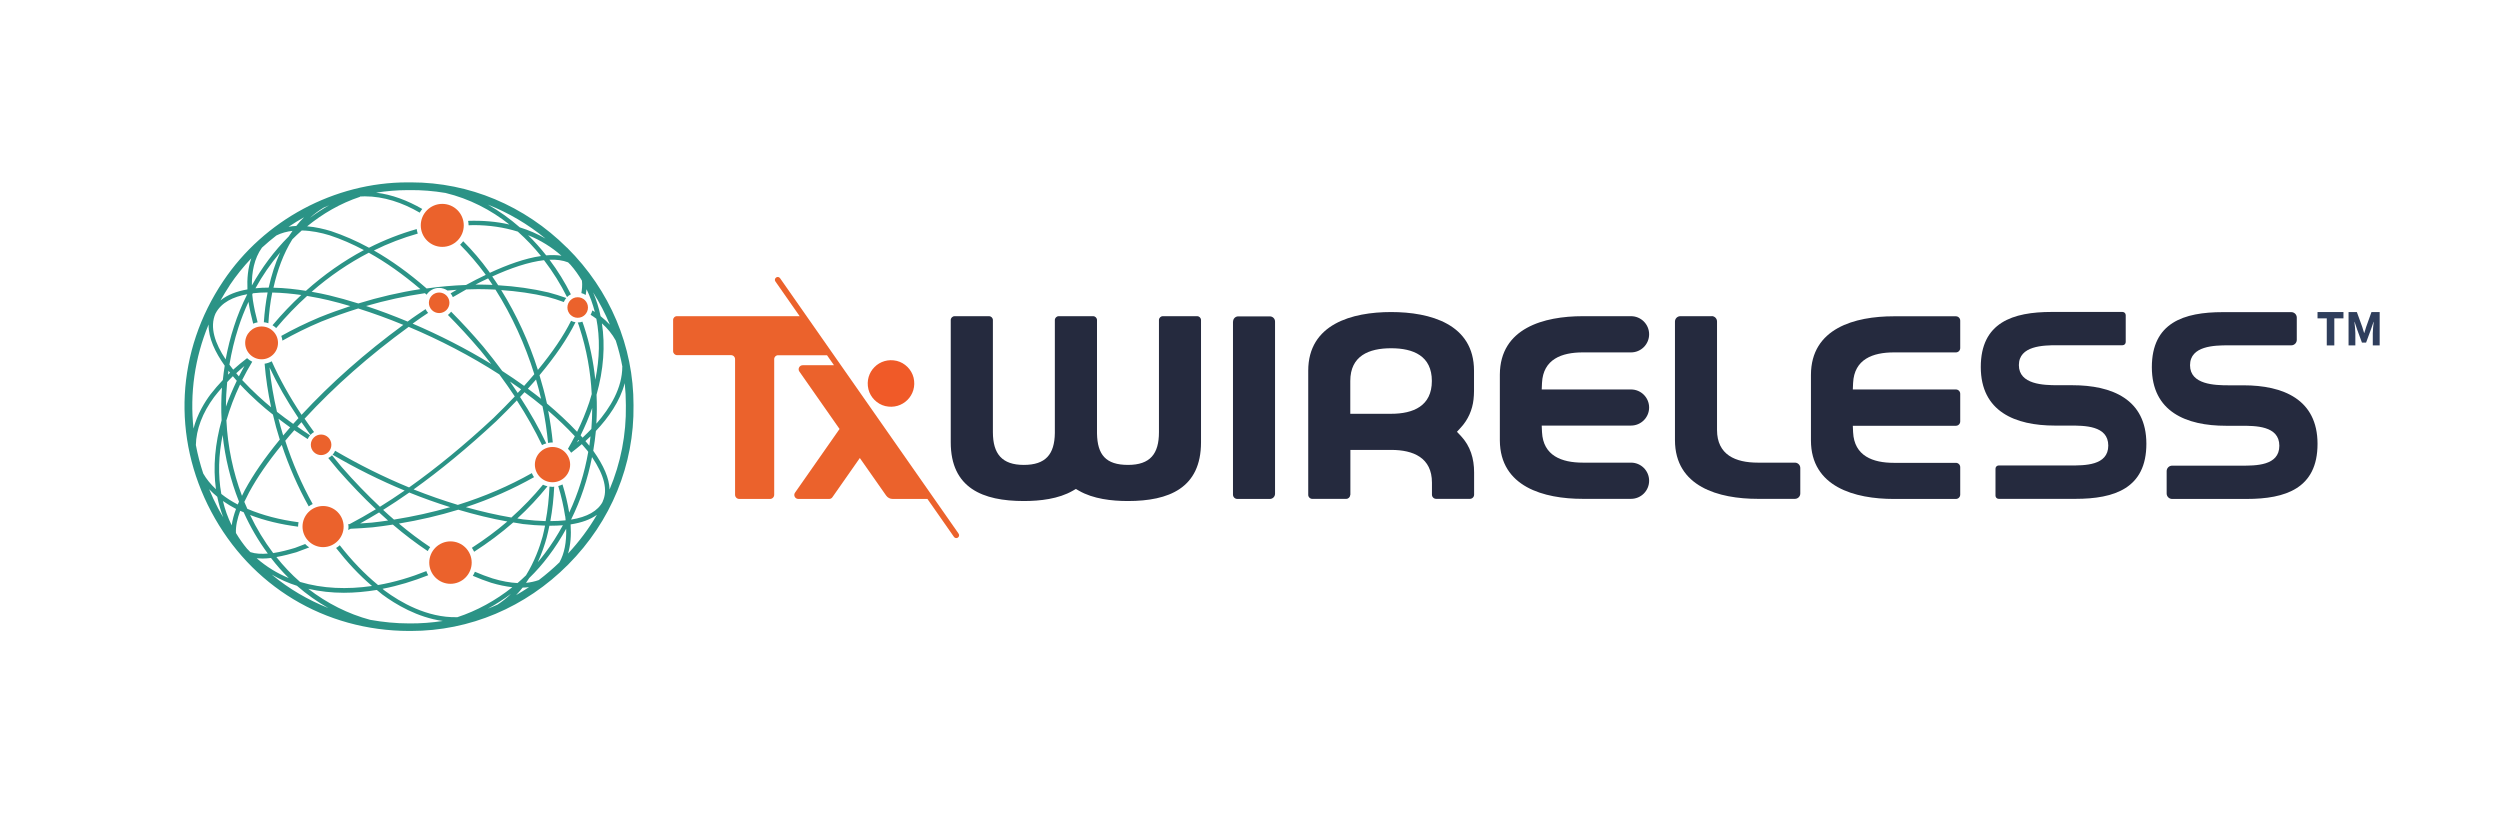 <svg xmlns="http://www.w3.org/2000/svg" id="Layer_2" data-name="Layer 2" viewBox="0 0 265.11 86.45"><defs><style>      .cls-1 {        fill: #2b9386;      }      .cls-1, .cls-2, .cls-3, .cls-4, .cls-5, .cls-6 {        stroke-width: 0px;      }      .cls-2 {        fill: #f05a28;      }      .cls-3 {        fill: none;      }      .cls-4 {        fill: #eb622c;      }      .cls-5 {        fill: #2f3e5c;      }      .cls-6 {        fill: #252a3e;        fill-rule: evenodd;      }    </style></defs><g id="Layer_1-2" data-name="Layer 1"><rect class="cls-3" width="265.11" height="86.45"></rect><g><path class="cls-4" d="M101.64,56.57l-18.92-27.07c-.1-.14-.28-.17-.42-.07-.14.1-.17.29-.07.42l2.57,3.68h-13c-.23-.01-.42.17-.42.4v3.31c0,.23.19.42.42.42h5.72c.24,0,.43.19.43.43v14.38c0,.24.2.44.44.44h3.27c.24,0,.44-.2.44-.44v-14.39c0-.23.18-.41.41-.41h5.19l.74,1.06h-3.32c-.34,0-.55.39-.35.67l4.26,6.09-4.72,6.75c-.2.28,0,.67.35.67h3.27c.14,0,.27-.07.34-.18l2.91-4.16,2.79,3.98c.16.23.42.36.69.36h3.69l2.81,4.02c.06.08.15.13.25.13.06,0,.12-.02.17-.05.14-.1.17-.29.07-.42Z"></path><path class="cls-2" d="M93.87,43.06c1.84.44,3.45-1.17,3.01-3.01-.21-.86-.92-1.57-1.78-1.78-1.84-.44-3.45,1.17-3.01,3.01.21.86.92,1.57,1.78,1.78Z"></path></g><g><path class="cls-6" d="M126.96,33.53h-3.65c-.22,0-.41.18-.41.41v11.89c0,2.29-.92,3.47-3.28,3.47s-3.25-1.08-3.29-3.34v-12.02c0-.22-.18-.41-.41-.41h-3.65c-.22,0-.41.18-.41.41v11.98c-.03,2.26-.98,3.38-3.29,3.38s-3.28-1.17-3.28-3.47v-11.89c0-.22-.18-.41-.41-.41h-3.65c-.22,0-.41.18-.41.41v12.96c0,4.87,3.41,6.23,7.75,6.23,1.72,0,3.68-.22,5.19-1.09l.33-.19.33.19c1.51.87,3.48,1.09,5.19,1.09,4.33,0,7.75-1.36,7.75-6.23v-12.96c0-.22-.18-.41-.41-.41Z"></path><path class="cls-6" d="M225.42,36.28v-2.86c0-.19-.15-.34-.34-.34h-7.51c-4.12,0-7.52,1.11-7.52,5.84s3.66,6.21,7.85,6.21h1.57c1.54,0,4.1-.02,4.1,2.12s-2.53,2.11-4.05,2.11h-7.57c-.19,0-.34.15-.34.34v2.86c0,.19.15.34.34.34h8.14c4.12,0,7.52-1.11,7.52-5.84s-3.66-6.21-7.85-6.21h-1.57c-1.47,0-4.1-.07-4.1-2.13s2.59-2.11,4.05-2.11h6.94c.19,0,.34-.15.34-.34Z"></path><path class="cls-6" d="M243.56,36.04v-2.36c0-.32-.26-.58-.58-.58h-7.27c-4.12,0-7.52,1.11-7.52,5.84s3.66,6.21,7.85,6.21h1.57c1.54,0,4.1-.02,4.1,2.12s-2.53,2.11-4.05,2.11h-7.32c-.32,0-.58.26-.58.58v2.37c0,.32.26.58.58.58h7.9c4.12,0,7.52-1.11,7.52-5.84s-3.66-6.21-7.85-6.21h-1.57c-1.47,0-4.1-.07-4.1-2.13s2.59-2.11,4.05-2.11h6.69c.32,0,.58-.26.58-.58Z"></path><path class="cls-6" d="M181.52,33.53h-3.33c-.31,0-.57.25-.57.57v12.57c0,4.95,4.65,6.23,8.79,6.23h3.93c.31,0,.57-.25.57-.57v-2.7c0-.31-.25-.57-.57-.57h-3.93c-2.37,0-4.33-.82-4.33-3.47v-11.5c0-.31-.25-.57-.57-.57Z"></path><path class="cls-6" d="M130.75,34.09v18.36c0,.25.2.46.46.46h3.45c.31,0,.55-.25.55-.55v-18.26c0-.31-.25-.55-.55-.55h-3.35c-.31,0-.55.25-.55.55Z"></path><path class="cls-6" d="M143.2,52.48v-4.77h4.33c2.35,0,4.32.83,4.32,3.47v1.28c0,.24.2.44.44.44h3.59c.24,0,.44-.2.44-.44v-2.37c0-1.45-.39-2.78-1.4-3.86l-.42-.44.42-.46c.76-.82,1.22-1.87,1.34-2.98.03-.29.05-.58.05-.87v-2.17c0-4.95-4.65-6.22-8.79-6.22s-8.79,1.27-8.79,6.22v13.17c0,.23.19.42.42.42h3.61c.23,0,.42-.19.42-.42ZM151.84,40.4c0,2.65-1.96,3.48-4.32,3.48h-4.33v-3.48c0-2.66,1.96-3.47,4.33-3.47s4.32.82,4.32,3.47h0Z"></path><path class="cls-6" d="M174.88,43.22h0c0-1.06-.86-1.92-1.92-1.92h-9.47l.03-.69c.12-2.52,2.09-3.24,4.32-3.24h5.12c1.06,0,1.92-.86,1.92-1.92h0c0-1.06-.86-1.92-1.92-1.92h-5.12c-4.12,0-8.76,1.26-8.79,6.18v7c.03,4.92,4.67,6.19,8.79,6.19h5.12c1.06,0,1.92-.86,1.92-1.92h0c0-1.06-.86-1.92-1.92-1.92h-5.12c-2.23,0-4.2-.73-4.32-3.24l-.03-.69h9.47c1.06,0,1.92-.86,1.92-1.92Z"></path><path class="cls-6" d="M207.87,44.67v-2.91c0-.26-.21-.46-.46-.46h-10.93l.03-.69c.12-2.52,2.09-3.24,4.32-3.24h6.58c.26,0,.46-.21.46-.46v-2.91c0-.26-.21-.46-.46-.46h-6.58c-4.13,0-8.78,1.27-8.79,6.21v6.95c0,4.94,4.66,6.21,8.79,6.21h6.58c.26,0,.46-.21.46-.46v-2.91c0-.26-.21-.46-.46-.46h-6.58c-2.23,0-4.2-.73-4.32-3.24l-.03-.69h10.93c.26,0,.46-.21.46-.46Z"></path></g><g><path class="cls-4" d="M46.9,21.62c-1.26,0-2.28,1.02-2.28,2.28s1.02,2.28,2.28,2.28,2.28-1.02,2.28-2.28-1.02-2.28-2.28-2.28Z"></path><circle class="cls-4" cx="46.57" cy="32.11" r="1.09"></circle><path class="cls-4" d="M27.74,34.62c-.96,0-1.74.78-1.74,1.74s.78,1.74,1.74,1.74,1.74-.78,1.74-1.74-.78-1.74-1.74-1.74Z"></path><circle class="cls-4" cx="34.05" cy="47.17" r="1.09"></circle><path class="cls-4" d="M34.26,53.66c-1.2,0-2.18.98-2.18,2.18s.98,2.18,2.18,2.18,2.18-.98,2.18-2.18-.98-2.18-2.18-2.18Z"></path><path class="cls-4" d="M47.77,57.41c-1.24,0-2.25,1.01-2.25,2.25s1.01,2.25,2.25,2.25,2.25-1.01,2.25-2.25-1.01-2.25-2.25-2.25Z"></path><path class="cls-4" d="M58.59,47.4c-1.03,0-1.87.84-1.87,1.87s.84,1.87,1.87,1.87,1.87-.84,1.87-1.87-.84-1.87-1.87-1.87Z"></path><path class="cls-1" d="M60.13,26.27c-4.5-4.47-10.37-6.93-16.53-6.93-.13,0-.26,0-.39,0-7.74,0-15.2,4-19.53,10.46-4.99,7.42-5.47,16.56-1.28,24.46,4.19,7.9,12.03,12.63,20.98,12.65.06,0,.12,0,.19,0,6.24,0,12.16-2.5,16.68-7.04,4.56-4.59,7.02-10.6,6.93-16.9.01-6.24-2.49-12.18-7.04-16.7ZM65.99,38.88c0,2.26-1.27,4.36-2.75,6.05.06-1.02.07-2.04.02-3.07.75-2.66.93-5.23.57-7.57.59.53,1.09,1.13,1.47,1.83.29.91.53,1.83.7,2.77ZM64.67,34.43c-.3-.32-.63-.62-.98-.9-.18-.88-.45-1.72-.79-2.52.69,1.09,1.28,2.23,1.77,3.41ZM60.24,27.82c.09.09.18.17.26.26.46.52.85,1.08,1.21,1.68.06.49,0,.96-.06,1.32.16.04.32.11.46.2.04-.21.07-.41.09-.61.37.76.66,1.57.88,2.41-.09-.06-.18-.1-.27-.16-.03.16-.1.31-.18.46.21.13.41.27.61.42.39,2,.36,4.19-.11,6.47-.2-1.91-.59-3.82-1.2-5.67-.05-.16-.12-.33-.17-.49-.15.05-.32.09-.49.09.07.18.14.37.19.55.75,2.3,1.17,4.67,1.29,7.04-.08.29-.17.58-.26.87-.36,1.07-.79,2.11-1.29,3.13-.97-1.03-2.05-2.03-3.2-3-.22-1.01-.49-2.01-.79-3,1.7-2.03,2.96-3.89,3.82-5.62-.17-.02-.32-.07-.47-.15-.8,1.6-1.97,3.33-3.52,5.21-.94-2.96-2.25-5.83-3.89-8.47,1.69.12,3.33.35,4.9.72.56.14,1.15.33,1.74.55.06-.16.16-.3.26-.43-.64-.23-1.28-.43-1.89-.59-1.71-.4-3.49-.65-5.33-.76-.2-.32-.42-.62-.63-.93,1.94-.89,3.86-1.54,5.49-1.73.95,1.24,1.77,2.56,2.44,3.91.12-.12.26-.21.41-.29-.63-1.26-1.39-2.5-2.27-3.67.74-.03,1.4.06,1.97.28ZM59.94,54.75c.02.14.02.27.04.4,0,.01-.01.02-.02.03-.49.05-1.03.08-1.6.08.22-1.18.35-2.4.41-3.65-.06,0-.12.02-.18.02-.11,0-.21-.02-.32-.03-.06,1.25-.18,2.48-.41,3.66-.74-.02-1.53-.08-2.38-.18-.2-.03-.41-.07-.62-.1,1.17-1.07,2.23-2.21,3.2-3.41-.17-.04-.33-.1-.48-.17-1.01,1.23-2.13,2.39-3.35,3.48-1.58-.27-3.19-.64-4.83-1.1,2.59-.85,5.01-1.93,7.23-3.18-.09-.13-.17-.28-.23-.43-2.39,1.35-5.02,2.49-7.85,3.37-1.56-.47-3.13-1.02-4.69-1.64,2.84-2.03,5.75-4.43,8.76-7.23.78-.76,1.51-1.49,2.19-2.21,1.04,1.61,1.93,3.19,2.67,4.74.14-.08.29-.14.45-.18-.77-1.61-1.69-3.25-2.78-4.92.16-.17.32-.34.47-.51.66.48,1.29.98,1.91,1.49.28,1.3.46,2.6.59,3.89.15-.03.3-.05.45-.05.02,0,.03,0,.05,0-.11-1.12-.27-2.24-.49-3.37,1.02.88,1.97,1.78,2.83,2.71-.23.45-.48.89-.73,1.33.13.13.24.27.34.42.39-.3.76-.6,1.13-.91.2.23.4.46.59.69.03.04.06.09.09.13-.39,2.24-1.07,4.41-2.02,6.44-.16-.98-.4-1.98-.71-2.99-.14.07-.29.13-.45.17.33,1.09.57,2.16.73,3.21ZM59.69,55.7c-.57,1.04-1.2,2.05-1.92,2.99-.24.32-.49.63-.74.93.43-.95.74-1.86.94-2.6.11-.41.2-.84.29-1.27.05,0,.1,0,.14,0,.46,0,.88-.02,1.29-.05ZM40.63,54.07c.92-.57,1.84-1.19,2.77-1.84,1.44.58,2.89,1.1,4.34,1.55-1.91.55-3.9.99-5.96,1.32-.38-.33-.77-.67-1.15-1.03ZM41.15,55.2c-.57.08-1.14.16-1.72.22-.43.04-.83.06-1.24.09.67-.37,1.33-.76,2.01-1.17.32.29.64.58.95.86ZM50.86,37.05c.43.52.83,1.04,1.23,1.55-2.68-1.64-5.52-3.08-8.33-4.28.06-.05.13-.09.19-.14.44-.32.93-.66,1.45-1-.11-.12-.2-.25-.27-.4-.83.55-1.37.93-1.47,1-.15.1-.29.21-.43.32-1.49-.62-2.97-1.18-4.41-1.65,2.1-.61,4.19-1.06,6.24-1.36.06.05.12.11.18.16.28-.43.77-.72,1.32-.72.34,0,.64.11.9.28.32-.03.65-.06.97-.08-.22.13-.44.25-.65.38.1.12.18.25.24.4.47-.28.95-.55,1.43-.82.41-.01.83-.03,1.24-.03.62,0,1.24.02,1.85.05,1.76,2.78,3.14,5.83,4.12,8.97-.34.41-.71.82-1.08,1.24-.75-.54-1.53-1.07-2.32-1.58-.64-.86-1.31-1.73-2.03-2.6-1.14-1.34-2.27-2.56-3.39-3.69-.1.13-.21.25-.34.35,1.11,1.12,2.23,2.33,3.36,3.66ZM24.7,39.9c.14.16.27.32.41.48-.43.9-.82,1.81-1.15,2.74,0-.87.05-1.73.13-2.6.2-.21.39-.42.6-.62ZM24.18,39.73c.02-.14.03-.27.05-.41.05.07.1.13.16.2-.07.07-.14.14-.21.21ZM25.05,39.58c.28-.26.57-.52.87-.77-.2.36-.4.73-.59,1.1-.1-.11-.19-.22-.28-.33ZM24,44.62c.37-1.31.87-2.6,1.46-3.85,1.28,1.38,2.61,2.51,3.35,3.09.04.03.08.06.13.1.21.9.45,1.79.73,2.66-.02.03-.05.05-.07.08-1.57,1.92-2.72,3.59-3.63,5.26-.1.2-.21.4-.31.62-.95-2.52-1.51-5.21-1.65-7.96ZM25.35,53.19c-.05.1-.09.2-.14.31-.64-.33-1.22-.7-1.74-1.12-.37-2.02-.29-4.14.14-6.25.26,2.44.84,4.81,1.73,7.05ZM29.54,44.41c.4.31.82.61,1.23.91-.25.28-.49.57-.74.86-.18-.58-.35-1.17-.5-1.77ZM29.37,43.67c-.36-1.56-.64-3.13-.79-4.71.82,1.75,1.84,3.55,3.07,5.38-.18.2-.38.4-.56.61-.59-.42-1.16-.84-1.72-1.28ZM28.82,38.31c-.23.13-.49.22-.76.26.13,1.55.36,3.09.69,4.62-.78-.64-1.95-1.68-3.07-2.89.33-.66.69-1.31,1.07-1.94-.2-.1-.39-.23-.55-.38-.52.4-1.01.8-1.47,1.22-.14-.17-.27-.35-.4-.53.22-1.32.53-2.64.95-3.93.29-.91.65-1.82,1.07-2.73.12.76.29,1.53.5,2.31.15-.06.31-.11.47-.14-.21-.78-.38-1.56-.5-2.33-.03-.2-.05-.42-.07-.63.02-.04.04-.08.06-.12.51-.06,1.04-.09,1.57-.09-.2,1.04-.33,2.1-.4,3.16.17.02.33.05.48.11.07-1.09.19-2.19.41-3.26,1.06.02,2.13.13,3.08.26-1.05.97-2.05,2.02-3,3.15-.02.02-.03.04-.05.06.14.09.27.18.39.3.01-.01.02-.03.03-.04,1.02-1.21,2.11-2.34,3.25-3.37.91.15,1.7.32,2.21.44.77.18,1.56.4,2.37.64-1.09.36-2.18.75-3.27,1.19-1.47.62-2.82,1.28-4.05,1.97.06.16.1.33.12.5,1.26-.71,2.62-1.39,4.12-2.02,1.3-.52,2.61-.98,3.92-1.39,1.55.49,3.16,1.07,4.78,1.74-4.05,2.97-7.66,6.16-10.79,9.54-1.29-1.94-2.34-3.83-3.16-5.67ZM32.44,30.84c-1.07-.17-2.26-.31-3.44-.33.41-1.85,1.06-3.62,2-5.13.32-.32.66-.64,1-.94,1.04.02,2.07.24,2.95.51,1.22.4,2.43.93,3.64,1.57-2.17,1.16-4.24,2.61-6.15,4.32ZM39.11,26.8c1.82,1.01,3.64,2.3,5.47,3.86-2.17.33-4.38.84-6.58,1.52-1.06-.33-2.09-.62-3.09-.86-.51-.12-1.15-.26-1.86-.38,1.89-1.65,3.93-3.04,6.06-4.14ZM28.49,30.5c-.47,0-.94.02-1.4.07.73-1.33,1.61-2.61,2.62-3.8-.53,1.17-.93,2.43-1.22,3.74ZM50.42,30.18c.44-.23.89-.45,1.34-.66.16.23.32.46.47.69-.6-.03-1.2-.03-1.81-.03ZM56.84,40.24c.2.68.38,1.36.54,2.05-.46-.36-.92-.72-1.4-1.07.3-.33.58-.65.86-.97ZM55.26,41.28c-.12.13-.23.26-.36.39-.27-.4-.54-.8-.82-1.21.4.27.79.54,1.18.82ZM61.2,46.89c.04-.08.09-.16.13-.24.02.03.04.05.07.08-.07.06-.13.11-.2.17ZM62.08,46.78s.03-.02.04-.04c.17-.15.33-.31.5-.47-.04.33-.07.67-.12,1-.13-.16-.28-.33-.42-.49ZM61.8,46.38s-.02.02-.03.03c-.07-.08-.13-.16-.2-.24.47-.95.88-1.92,1.23-2.91,0,.75-.03,1.49-.09,2.23-.3.31-.6.61-.9.89ZM57.92,27.08c-.59-.75-1.23-1.47-1.92-2.14,1.32.53,2.51,1.27,3.54,2.18-.5-.08-1.05-.09-1.62-.04ZM57.85,25.3c-.85-.49-1.76-.89-2.73-1.19-1.04-.91-2.17-1.73-3.38-2.41,2.18.86,4.24,2.07,6.11,3.6ZM34.37,22c.18-.08.35-.16.53-.23-.71.4-1.39.85-2.03,1.33.46-.42.96-.79,1.5-1.11ZM38.16,20.84c.17,0,.34-.02.52-.02,2.01,0,3.99.66,5.83,1.73.08-.14.17-.27.27-.39-1.56-.9-3.21-1.53-4.9-1.73,1.1-.17,2.21-.27,3.34-.27.06,0,.12,0,.18,0h0c1.3-.02,2.58.09,3.84.3,2.53.61,4.81,1.79,6.78,3.35-1.37-.32-2.84-.44-4.38-.39.03.15.05.31.05.47.17,0,.34-.02.51-.02,1.68,0,3.26.24,4.71.69.9.8,1.72,1.67,2.46,2.59-1.69.24-3.59.93-5.42,1.78-.05-.07-.09-.14-.14-.2-.79-1.09-1.7-2.16-2.69-3.15-.1.13-.21.25-.33.37.96.97,1.85,2.01,2.63,3.07.03.04.06.09.09.13-.72.34-1.42.7-2.09,1.07-1.37.05-2.77.17-4.18.37-1.87-1.63-3.73-2.97-5.59-4.03,1.51-.75,3.07-1.34,4.65-1.79-.05-.16-.09-.31-.11-.48-1.72.49-3.42,1.15-5.06,1.98-1.34-.73-2.68-1.31-4.02-1.76-.76-.23-1.64-.44-2.54-.51,1.66-1.35,3.53-2.44,5.61-3.13ZM32.24,23.04c-.29.29-.57.59-.82.92-.28.01-.55.04-.82.09.53-.36,1.08-.69,1.64-1.01ZM27.78,26.26c.49-.45,1-.88,1.53-1.29.54-.27,1.12-.42,1.71-.49-.14.19-.27.39-.4.59-1.56,1.56-2.87,3.34-3.91,5.2-.02-1.38.24-2.86,1.07-4.01ZM24.35,30.26c.69-1.03,1.46-1.98,2.3-2.87-.37,1.06-.46,2.22-.41,3.3-1.11.19-2.11.56-2.86,1.17.31-.54.63-1.07.98-1.6ZM22.87,33.22c.6-1.15,1.86-1.75,3.35-2.02-.57,1.13-1.04,2.27-1.4,3.4-.38,1.15-.67,2.33-.89,3.51-1.1-1.65-1.74-3.4-1.07-4.88ZM22.12,34.41c-.03,1.43.7,2.95,1.71,4.37-.08.51-.15,1.01-.2,1.52-.46.49-.9.99-1.3,1.51-.61.81-1.41,2.1-1.81,3.64-.4-3.73.13-7.51,1.6-11.04ZM20.77,47.2c.03-1.65.7-3.43,1.94-5.1.26-.34.54-.67.83-1-.09,1.16-.1,2.32-.04,3.47-.68,2.44-.93,4.93-.6,7.31-.55-.52-1.01-1.07-1.35-1.67-.33-1-.59-2-.78-3.02ZM23.12,53.89c-.35-.66-.66-1.33-.94-2.01.28.29.57.56.86.8.15.74.36,1.46.63,2.17-.19-.32-.38-.63-.55-.96ZM23.64,53.13c.49.34.97.62,1.39.84-.22.58-.38,1.17-.46,1.74-.41-.83-.72-1.69-.93-2.58ZM26.23,58.23c-.46-.55-.86-1.12-1.21-1.71-.04-.73.16-1.55.45-2.35.12.05.25.1.37.15.7,1.55,1.55,3.02,2.56,4.38-.66.06-1.3.03-1.85-.15-.11-.11-.21-.21-.32-.33ZM27.82,59.23c.3,0,.61-.02.92-.06.58.76,1.21,1.47,1.88,2.13-1.22-.5-2.37-1.2-3.4-2.1.2.02.4.03.61.03ZM28.85,60.95c.84.49,1.72.88,2.64,1.17,1.04.91,2.16,1.7,3.33,2.36-2.17-.86-4.18-2.04-5.97-3.52ZM43.39,66.11c-1.41,0-2.79-.14-4.13-.38-2.33-.62-4.58-1.75-6.57-3.29,1.22.28,2.49.42,3.78.42,1.15,0,2.32-.11,3.49-.3.2.16.39.33.58.48,1.4,1.04,3.73,2.44,6.42,2.81-1.17.18-2.36.27-3.56.26ZM52.77,64.11c-.34.16-.69.3-1.04.44.85-.46,1.67-.99,2.46-1.58-.42.42-.9.8-1.42,1.14ZM48.46,65.45c-3.18.07-6.04-1.61-7.64-2.8-.09-.06-.17-.14-.25-.21,1.65-.32,3.27-.82,4.84-1.44-.08-.14-.15-.28-.2-.44-1.65.66-3.38,1.18-5.12,1.48-1.46-1.2-2.82-2.63-4.06-4.22-.12.11-.25.21-.39.29,1.17,1.5,2.44,2.87,3.81,4.03-2.62.38-5.24.29-7.63-.43-.91-.79-1.75-1.68-2.51-2.64.74-.13,1.47-.32,2.12-.51.45-.16.91-.33,1.36-.51-.16-.1-.3-.23-.43-.36-.36.14-.72.28-1.08.41-.7.21-1.51.43-2.31.55-.95-1.26-1.77-2.61-2.45-4.04,1.56.6,3.25,1,5.09,1.24,0,0,0,0,0,0,0-.16.02-.32.05-.47-1.99-.26-3.78-.73-5.43-1.42-.11-.25-.22-.49-.32-.74.17-.36.34-.7.51-1.02.87-1.59,1.97-3.2,3.46-5.02.76,2.28,1.72,4.48,2.86,6.52.13-.1.27-.18.42-.25-1.17-2.1-2.15-4.36-2.91-6.71.31-.38.63-.75.96-1.12.46.32.95.63,1.42.94.06-.15.15-.28.25-.4-.46-.3-.91-.6-1.35-.92.14-.16.29-.32.44-.47.31.45.62.89.95,1.35.11-.12.24-.22.38-.31-.34-.47-.68-.94-1-1.41,3.18-3.45,6.88-6.71,11.04-9.74,3.26,1.37,6.57,3.08,9.61,5.04.58.79,1.13,1.57,1.64,2.34-.7.74-1.45,1.5-2.25,2.28-3.08,2.87-6.06,5.31-8.96,7.37-2.68-1.1-5.32-2.42-7.84-3.89-.07.16-.16.3-.27.42,2.46,1.44,5.03,2.72,7.64,3.8-.88.61-1.75,1.18-2.62,1.72-1.35-1.27-2.71-2.67-4.06-4.22-.35-.42-.69-.83-1.02-1.24-.12.12-.25.21-.4.29.34.42.69.84,1.05,1.27,1.34,1.52,2.67,2.91,4,4.16-.94.57-1.86,1.09-2.79,1.58-.05,0-.09,0-.14,0,0,.09.03.17.03.27,0,.12-.02.23-.04.35.09-.05.18-.09.27-.13.75-.03,1.52-.08,2.32-.15.72-.08,1.44-.18,2.15-.29,1.24,1.06,2.47,1.99,3.7,2.81.07-.15.16-.29.26-.42-1.1-.74-2.21-1.56-3.32-2.5,2.18-.36,4.28-.85,6.3-1.47,1.76.52,3.5.95,5.2,1.25-1.17,1-2.43,1.93-3.76,2.79.09.13.17.28.24.42,1.48-.95,2.87-1.99,4.15-3.11.34.06.69.12,1.03.17.84.1,1.61.15,2.34.17-.08.39-.16.78-.26,1.16-.31,1.13-.86,2.65-1.76,4.11-.29.28-.59.56-.9.82-.8-.04-1.68-.2-2.64-.49-.63-.2-1.25-.44-1.88-.71-.06.15-.13.3-.22.43.65.28,1.3.53,1.95.74.8.24,1.54.39,2.24.47-1.77,1.41-3.76,2.5-5.83,3.18ZM54.73,63.11c.24-.26.48-.52.69-.8.23,0,.46-.02.68-.05-.45.3-.91.58-1.37.85ZM59.34,59.62c-.7.68-1.44,1.31-2.2,1.89-.42.15-.87.25-1.36.3.12-.17.23-.34.34-.51.73-.71,1.42-1.49,2.04-2.32.7-.92,1.32-1.89,1.88-2.91.04,1.43-.19,2.62-.7,3.54ZM60.24,58.7c.26-.89.35-1.92.27-3.09,1.18-.18,2.1-.52,2.79-1.02-.85,1.46-1.88,2.84-3.06,4.11ZM63.92,53.19c-.51.99-1.65,1.64-3.36,1.91,1.03-2.08,1.77-4.32,2.22-6.63,1.32,1.96,1.69,3.52,1.13,4.71ZM62.91,47.8c.12-.7.21-1.4.28-2.1,1.33-1.41,2.56-3.15,3.06-5.07.08.78.12,1.56.12,2.35.05,3.1-.55,6.13-1.73,8.93-.03-1.17-.61-2.53-1.73-4.11Z"></path><circle class="cls-4" cx="61.26" cy="32.61" r="1.09"></circle></g><g><path class="cls-5" d="M246.73,33.76h-.97v-.67h2.75v.67h-.97v2.87h-.8v-2.87Z"></path><path class="cls-5" d="M249.06,33.09h.87l.57,1.57c.07.21.13.44.2.65h.02c.07-.22.13-.44.2-.65l.56-1.57h.87v3.54h-.73v-1.3c0-.34.06-.86.1-1.2h-.02l-.29.84-.5,1.36h-.44l-.5-1.36-.28-.84h-.02c.04.34.1.86.1,1.2v1.3h-.72v-3.54Z"></path></g></g></svg>